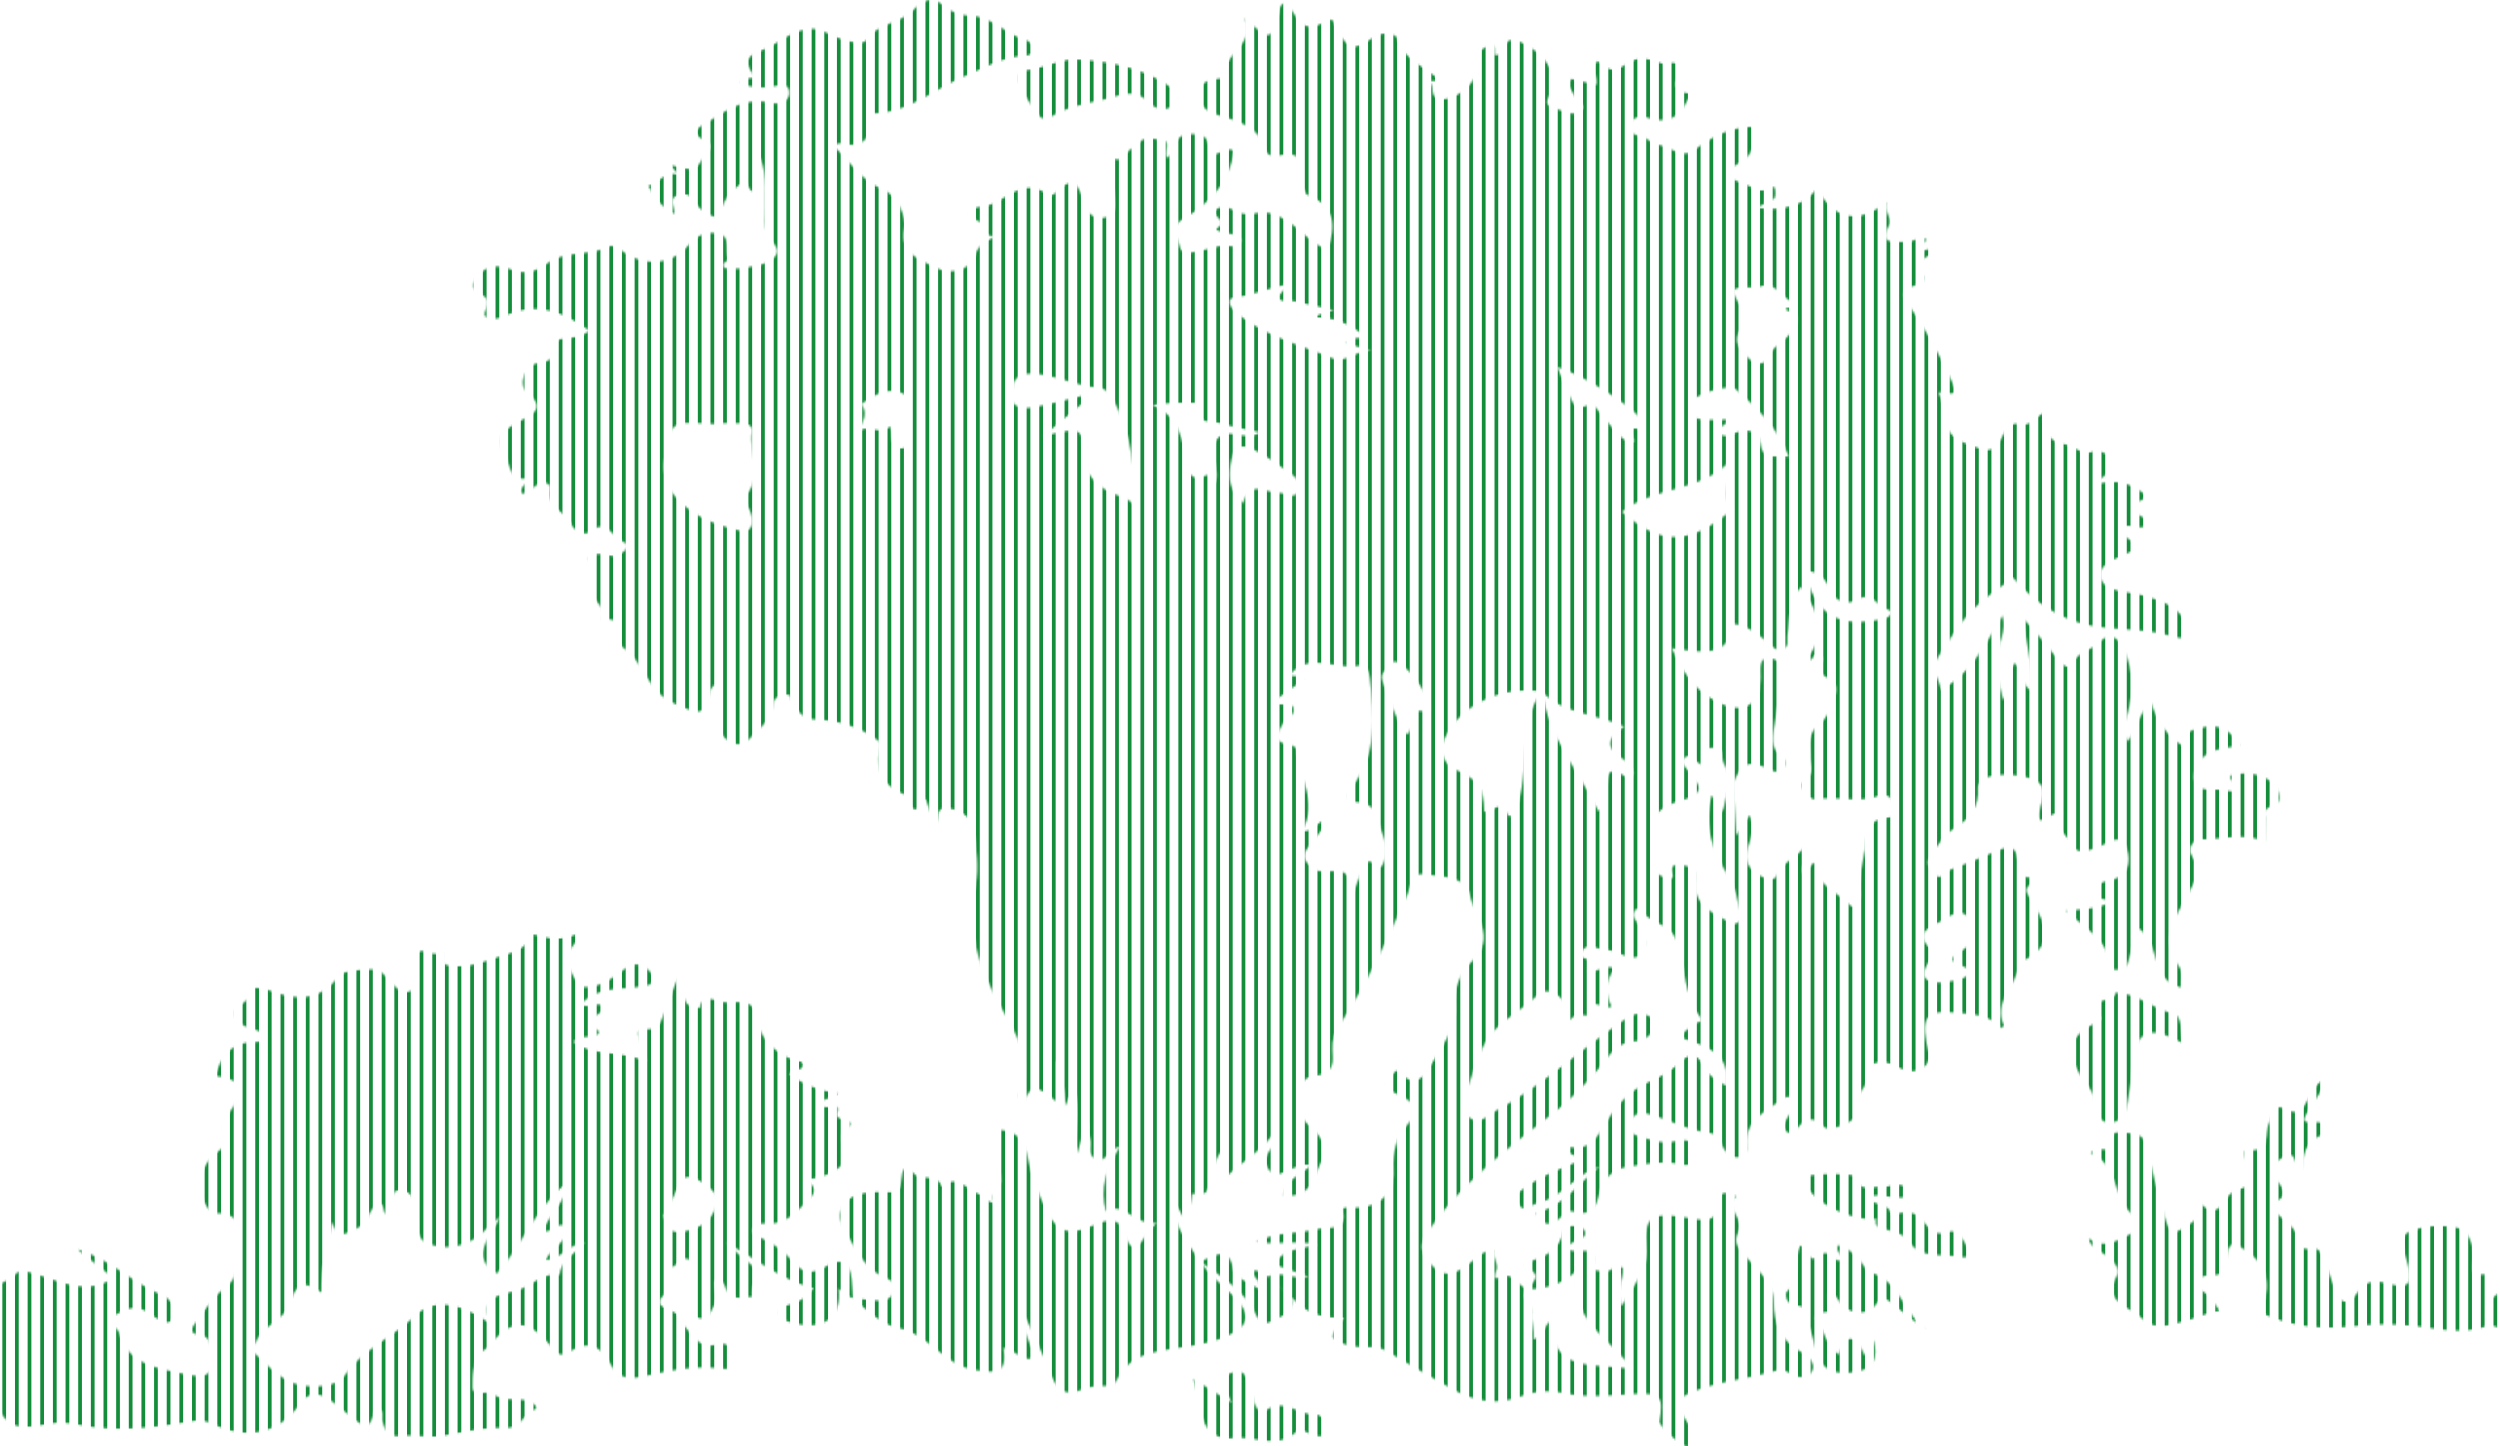 <svg width="1260" height="729" viewBox="0 0 1260 729" fill="none" xmlns="http://www.w3.org/2000/svg">
<mask id="mask0_53_100084" style="mask-type:luminance" maskUnits="userSpaceOnUse" x="-35" y="0" width="1295" height="729">
<path d="M1141.81 411.982C1140.15 410.071 1140.62 407.725 1147.57 404.806C1150.07 403.759 1148.98 396.025 1142.72 392.647C1137.82 390.01 1133.27 389.49 1128.18 389.979C1126.26 390.163 1122.17 390.377 1124.99 393.533C1131.17 400.434 1124.25 398.921 1121.15 398.294C1115.58 397.171 1106.32 400.281 1105.77 392.226C1105.27 384.653 1111.03 378.997 1119.91 377.278C1122.94 376.689 1126.02 376.307 1128.92 375.856C1124.76 368.489 1118.14 364.194 1109.86 366.678C1106.74 367.61 1098.86 368.244 1100.67 376.292C1091.76 370.835 1087.45 363.483 1084.1 354.328C1077.63 359.914 1077.09 367.129 1072.5 373.586C1068.76 368.466 1070.91 364.117 1072.13 360.006C1075.44 348.917 1075.36 337.942 1070.39 327.35C1067.79 321.809 1063.9 317.652 1057.35 324.255C1053.77 327.87 1047.7 328.282 1045.08 333.754C1042.77 338.615 1039.12 334.709 1037.18 332.348C1031.61 325.6 1026.4 318.599 1019.86 311.966C1020.79 323.895 1025.03 335.413 1023.56 347.954C1017.99 344.69 1020.13 337.873 1015.17 334.182C1011.52 339.746 1015.35 346.632 1009.65 352.746C1007.86 344.904 1004.83 338.286 1005.99 331.003C1007.07 324.201 1011.6 317.873 1009.23 310.223C1000.93 324.056 994.233 338.745 978.237 347.801C977.44 341.672 972.337 337.835 977.666 329.757C988.954 312.646 991.522 307.357 1011.61 293.41C1012.85 292.554 1013.89 291.469 1014.45 290.98C1025.59 303.926 1039.7 313.517 1057.45 315.909C1069.78 317.575 1082.49 317.071 1094.63 320.64C1097.08 321.358 1100.32 322.527 1102.24 319.952C1103.95 317.644 1102.35 314.977 1101.16 312.844C1096.82 305.103 1088.5 302.535 1080.17 300.135C1072.16 297.827 1059.54 298.714 1058.61 290.223C1057.82 283.001 1070.15 280.7 1077.05 276.321C1076.22 271.789 1069.25 271.568 1068.76 266.7C1072.49 262.359 1077.85 268.006 1082 264.797C1083.24 260.058 1076.58 260.547 1075.51 257.238C1073.78 251.889 1081.12 253.15 1082.02 249.764C1072.03 242.695 1068.16 241.793 1055.86 243.994C1059 240.043 1065.07 238.981 1063.64 232.156C1062.64 227.356 1058.38 228.686 1056.93 226.149C1050.62 231.69 1045.84 224.406 1040.28 223.841C1033.53 223.153 1028.47 216.955 1030.2 207.991C1025.63 210.237 1023.52 215.518 1017.22 213.692C1013.95 212.744 1011.03 216.298 1009.5 219.37C1007.28 223.826 1004.82 228.51 998.329 226.225C991.128 223.688 981.921 221.411 981.09 213.378C980.528 207.998 979.177 203.046 977.079 197.872C980.285 196.81 987.972 201.678 984.17 193.256C978.212 180.05 971.363 167.256 962.971 155.189C959.756 150.565 956.643 146.446 965.363 143.794C968.459 142.854 971.498 141.631 968.208 137C963.936 130.978 972.085 129.862 975.182 126.667C972.429 123.825 969.19 127.783 966.579 125.903C965.379 122.502 970.835 123.251 970.767 120.416C966.982 119.293 963.911 122.059 960.545 121.914C955.207 121.692 946.605 123.695 951.918 113.836C954.267 109.472 948.426 106.048 951.078 101.684C936.635 113.446 924.021 110.878 915.771 94.715C910.299 103.083 898.843 106.835 885.121 104.68C888.218 103.167 891.491 102.028 894.042 100.095C895.074 99.315 894.865 96.74 894.562 95.081C894.319 93.744 892.884 94.05 891.843 94.753C886.682 98.222 883.006 93.882 878.851 92.567C870.618 89.976 867.781 86.881 877.349 81.661C884.105 77.978 884.147 70.702 886.061 63.961C873.086 63.396 863.291 68.44 853.699 75.799C847.815 80.309 841.311 73.629 834.908 72.781C832.465 72.452 830.493 69.808 828 69.013C824.618 67.936 820.615 67.851 821.538 63.136C822.419 58.65 827.371 58.291 829.897 59.17C842.503 63.564 847.866 57.19 852.012 47.248C847.127 46.69 842.755 45.666 845.398 39.124C846.447 36.533 848.118 29.601 839.381 32.245C839.037 32.352 838.575 32.276 838.214 32.161C828.034 28.699 825.466 28.218 817.787 33.468C811.475 37.786 808.832 32.796 804.887 30.679C801.908 34.752 805.265 38.604 804.501 42.738C800.162 41.73 795.857 40.736 791.618 39.75C789.453 43.495 792.349 45.589 793.465 48.103C794.665 50.809 800.28 53.3 796.419 56.105C792.525 58.94 787.481 55.677 783.1 54.386C777.779 52.811 780.112 50.106 781.447 46.881C785.735 36.502 777.72 26.399 766.734 21.386C756.554 16.739 759.743 26.46 754.187 27.897C751.728 28.745 755.841 19.192 748.984 23.671C745.728 25.795 743.042 26.2 744.511 31.137C746.886 39.139 735.497 50.251 726.735 50.014C719.408 49.815 723.965 42.807 719.92 40.897C721.733 40.82 723.537 40.751 725.845 40.66C718.368 33.59 707.398 30.411 704.385 19.643C703.588 16.792 696.715 15.669 692.275 18.772C682.338 25.703 680.055 25.237 673.878 15.516C672.569 13.46 672.863 7.881 668.415 10.602C655.138 18.726 653.828 7.385 648.289 1.469C644.521 1.745 644.966 5.283 644.194 7.79C640.165 20.744 640.224 20.759 627.316 9.173C633.812 23.663 613.703 27.163 618.672 39.468C606.519 39.46 602.902 42.731 605.227 51.351C606.435 55.853 612.713 57.649 614.593 58.214C625.142 61.378 634.668 64.13 637.807 75.54C638.805 79.177 642.977 79.009 646.829 77.97C652.746 76.38 656.422 80.255 655.339 85.658C654.432 90.16 657.865 97.764 658.713 98.1C673.358 103.817 673.131 113.851 669.204 125.834C660.962 123.121 656.178 116.129 649.305 111.765C644.21 108.532 639.519 106.064 633.048 107.462C630.472 108.02 627.308 108.188 624.958 107.317C620.661 105.712 616.506 102.067 612.192 106.186C609.725 108.547 620.056 111.169 612.914 115.38C611.899 115.976 617.589 117.497 620.476 117.94C622.876 118.307 625.637 118.849 625.268 121.601C624.899 124.413 621.886 124.39 619.628 124.016C614.66 123.183 610.438 125.376 605.873 126.201C601.937 126.912 595.592 129.09 594.635 124.39C593.779 120.202 589.146 114.424 596.473 110.221C610.187 102.365 619.477 91.413 622.029 76.052C618.042 73.484 614.752 78.428 609.834 77.985C608.047 74.462 611.437 68.241 601.693 67.592C590.036 66.804 593.385 76.228 588.374 79.552C586.108 76.747 590.884 71.054 585.504 70.564C581.534 70.205 574.703 67.569 572.932 74.707C567.376 73.362 567.376 82.808 560.972 79.82C560.527 81.065 559.613 82.341 559.722 83.541C560.192 88.883 560.947 94.203 561.618 99.529C562.181 104.046 562.164 108.975 556.155 109.778C550.985 110.466 547.343 106.981 546.151 102.342C543.986 93.882 541.476 87.126 531.716 97.458C531.061 98.154 529.013 98.803 528.577 98.459C514.897 87.722 506.361 103.083 494.964 104.122C489.794 104.596 483.592 107.485 493.982 111.91C496.886 113.14 494.738 121.73 504.095 118.108C498.145 120.943 493.487 122.533 491.339 128.677C488.41 137.054 478.246 138.437 471.683 134.929C464.314 131.001 453.119 128.402 455.888 114.936C456.979 109.617 452.162 98.436 445.036 95.479C433.304 90.603 428.276 81.096 419.968 73.423C421.537 72.888 422.762 72.016 423.644 72.246C434.764 75.096 438.541 69.472 439.816 60.843C440.001 59.567 438.541 57.213 440.446 57.16C458.473 56.587 470.903 44.771 486.034 38.466C495.317 34.599 503.894 29.38 514.36 28.248C516.634 28.004 519.748 28.256 520.545 25.94C521.502 23.159 518.925 20.652 516.6 20.025C506.504 17.282 500.017 8.027 488.191 7.866C484.692 7.82 478.338 5.543 476.542 3.777C469.291 -3.33 464.407 0.98 459.975 5.398C453.387 11.97 442.024 11.71 436.459 20.43C434.923 22.838 425.817 20.736 420.597 18.42C416.728 16.701 413.119 14.278 408.52 14.546C399.355 15.088 393.153 21.355 385.449 24.71C379.952 27.102 373.003 28.783 379.473 37.243C382.696 41.455 373.296 37.221 373.33 42.066C378.206 43.999 383.409 44.657 388.923 43.686C392.314 43.09 397.131 41.592 397.786 45.826C398.567 50.847 393.12 52.964 388.965 51.932C376.183 48.753 367.17 54.89 357.804 60.828C352.885 63.946 345.861 66.369 356.335 71.482C359.541 73.048 357.485 76.021 355.622 77.916C352.76 80.836 352.222 86.659 345.45 84.932C343.251 84.367 341.018 83.923 337.46 83.121C339.86 85.635 341.295 87.126 342.722 88.624C335.202 84.879 332.29 92.796 326.776 93.599C329.68 98.956 332.869 104.107 339.894 107.837C339.994 103.794 335.958 98.704 343.637 98.138C346.457 97.932 346.591 97.107 350.787 102.716C353.624 106.514 357.342 108.746 363.108 110.145C362.873 101.96 368.345 96.258 374.513 91.696C376.939 89.9 376.242 96.847 380.934 96.931C383.93 90.557 381.253 83.954 380.824 74.959C387.43 85.956 385.415 95.639 385.759 104.932C385.919 109.197 385.054 113.408 386.422 117.711C387.681 121.669 394.219 124.688 390.795 129.067C387.278 133.569 380.506 133.913 374.824 135.097C371.853 135.716 368.605 135.204 365.407 135.204C362.302 132.323 367.824 131.849 367.22 130.374C365.508 126.217 368.471 119.85 362.789 118.001C357.099 116.152 351.333 118.307 347.372 123.167C338.903 133.569 325.081 134.837 313.6 126.53C311.829 125.254 308.589 123.389 307.473 123.993C297.679 129.304 285.081 125.88 275.841 132.774C270.428 136.809 264.553 138.75 257.302 135.739C250.915 133.087 244.545 133.859 240.265 139.652C238.46 142.09 237.638 145.728 240.718 147.356C245.393 149.832 247.138 150.94 244.604 156.847C242.757 161.158 249.404 161.601 253.701 159.53C270.109 151.651 283.739 156.893 297.066 166.637C293.432 169.603 289.471 170.015 285.719 170.573C282.606 171.032 280.088 170.229 280.323 175.113C280.507 178.842 277.671 182.511 271.376 183.015C264.897 183.527 260.827 193.798 265.753 197.826C276.647 206.729 266.24 209.695 260.953 212.767C250.949 218.583 249.807 221.655 255.069 231.193C257.646 235.855 257.134 242.397 265.837 241.113C266.542 244.223 261.053 245.278 263.042 248.77C266.735 248.87 268.137 245.736 270.738 244.361C274.322 242.473 277.889 243.207 277.176 247.089C275.547 255.931 285.686 258.094 288.136 264.628C289.093 267.189 294.792 270.192 297.024 268.259C305.702 260.746 308.749 270.857 313.541 272.775C319.063 274.984 314.187 278.905 310.536 280.074C308.304 280.792 305.299 279.203 302.639 279.21C298.174 279.225 294.8 279.111 298.04 285.401C299.198 287.647 301.716 292.791 298.283 297.888C296.176 301.022 307.037 305.745 303.025 312.462C317.099 309.917 308.337 322.497 314.103 326.402C324.837 333.67 325.912 348.305 339.634 354.457C353.624 360.732 354.749 361.076 358.106 347.717C358.332 346.807 359.348 346.066 360.153 345.042C364.82 349.887 363.93 355.099 362.831 360.449C361.647 366.166 362.738 371.561 368.907 374.32C375.159 377.117 378.055 371.638 381.446 368.588C385.625 364.828 389.15 360.495 389.737 354.771C390.04 351.836 392.423 350.522 395.369 350.094C399.96 349.436 398.13 353.372 399.481 354.733C402.822 358.088 403.476 362.627 412.347 362.757C421.923 362.902 433.958 366.471 442.661 373.319C444.382 374.672 443.652 376.559 443.308 378.34C441.352 388.657 445.347 396.338 456.031 400.511C459.228 401.756 458.691 415.291 466.538 402.498C468.125 407.098 469.484 411.057 471.23 416.132C473.874 412.96 470.768 406.242 478.145 407.381C485.271 408.482 489.904 412.509 490.709 418.44C491.951 427.641 493.571 437.362 491.599 446.243C486.731 468.207 493.412 487.581 503.97 506.603C511.708 520.535 521.09 534.154 513.881 550.929C513.26 552.381 513.831 554.498 515.828 555.583C519.513 546.649 522.71 546.473 532.53 555.369V534.268C535.794 542.064 536.348 548.56 536.936 557.402C538.606 553.382 539.428 551.403 540.947 547.742C545.37 559.924 540.998 570.723 542.97 581.453C544.355 576.409 545.748 571.365 547.133 566.321C547.611 566.321 548.09 566.321 548.568 566.321C548.82 568.904 548.694 571.579 549.416 574.039C550.398 577.387 547.955 582.01 552.009 583.982C557.464 586.634 557.984 579.488 564.539 577.738C557.632 588.858 554.149 599.137 557.431 610.448C566.755 605.159 571.681 617.831 582.843 616.279C580.141 619.481 578.479 621.002 577.388 622.821C573.251 629.699 569.65 631.197 566.931 622.133C564.346 613.528 558.757 614.239 551.573 617.387C538.346 623.18 532.697 621.224 526.781 608.835C523.969 602.943 521.644 596.806 519.722 590.616C516.945 581.636 518.027 570.554 503.432 569.416C500.377 577.433 504.314 586.474 504.272 595.461C504.255 599.733 497.566 602.049 501.745 606.298C497.667 606.489 496.08 602.79 492.908 601.613C487.058 599.443 482.526 591.411 474.621 598.105C472.548 591.258 464.138 595.171 460.966 591.793C455.385 585.847 454.906 590.05 454.361 593.917C453.245 601.896 452.758 600.971 442.645 600.788C437.584 600.696 429.703 601.567 426.061 606.145C423.014 609.974 422.259 614.262 425.927 620.284C431.625 629.646 435.251 639.573 447.034 644.373C449.929 645.55 451.96 648.11 450.332 651.511C448.88 654.537 446.111 655.722 442.703 655.515C438.406 655.248 434.134 654.713 429.846 654.292L430.031 654.132C436.535 660.406 445.112 667.751 452.263 669.165C468.544 672.39 475.107 687.613 490.953 690.418C503.886 692.703 507.427 691.007 505.766 679.222C510.935 679.918 513.823 685.038 519.462 684.969C521.871 681.286 519.093 678.167 518.094 674.912C517.07 671.557 514.444 668.538 516.198 662.317C521.451 674.018 526.294 683.762 530.196 693.811C533.042 701.133 537.423 703.724 545.32 700.353C548.618 698.947 552.026 698.596 555.635 698.557C562.416 698.489 561.266 697.755 564.808 692.199C567.72 687.621 572.755 683.96 579.386 682.134C592.487 678.519 606.628 679 619.116 673.009C628.86 668.339 630.623 663.311 623.59 655.347C617.698 648.668 609.935 643.44 605.05 635.951C605.059 635.951 604.782 635.912 604.782 635.912C599.352 627.001 591.731 618.862 591.236 606.657C595.785 609.072 594.476 613.734 599.008 614.919C599.662 609.997 600.225 605.794 600.787 601.59C613.283 604.005 607.09 593.635 610.329 589.714C612.906 586.596 613.015 581.904 617.102 578.862C619.57 584.372 614.299 589.103 617.22 594.024C624.572 586.145 634.5 581.346 641.34 571.999C642.909 576.485 641.13 578.266 639.888 579.909C636.976 583.753 637.219 587.467 640.492 590.601C643.816 593.78 646.938 590.272 650.085 589.439C653.098 588.644 655.683 585.977 660.886 587.375C654.97 592.442 647.433 594.873 646.804 602.523C661.432 604.112 662.187 592.473 665.998 585.297C669.346 578.976 666.123 572.305 659.779 567.23C651.453 560.573 652.771 543.141 661.86 542.308C673.089 541.284 671.83 534.956 671.537 528.926C671.318 524.326 672.46 520.558 674.969 516.782C688.842 495.888 699.182 473.48 709.262 450.928C710.999 447.045 711.175 439.854 717.386 440.626C726.139 441.711 738.896 441.512 740.776 450.928C742.891 461.49 754.64 472.082 742.035 484.348C736.42 489.805 732.484 497.592 733.231 507.268C734.104 518.678 725.736 528.758 719.945 538.785C717.26 543.439 712.073 548.086 706.391 540.948C704.327 538.357 703.739 539.679 702.279 540.971C697.361 545.296 697.436 548.529 704.125 551.395C711.032 554.353 716.555 558.479 710.025 565.977C703.865 573.038 701.649 580.49 702.17 589.76C702.883 602.309 694.474 608.973 681.348 608.713C679.443 608.675 676.371 607.926 676.841 610.341C678.956 621.193 669.632 618.014 664.034 619.428C653.921 621.98 642.775 620.719 633.241 625.916C642.733 627.743 652.25 624.869 664.067 627.322C654.584 629.615 646.493 629.47 642.347 637.296C647.71 639.206 653.031 641.109 659.552 643.44C651.747 645.259 645.41 640.093 639.04 643.433C642.968 646.895 646.896 650.357 650.824 653.819C651.126 654.048 651.47 654.247 651.713 654.522C657.868 661.553 666.386 664.714 677.269 664.006C675.246 667.881 669.573 672.78 672.636 675.019C676.9 678.129 684.033 679.214 689.816 678.947C693.786 678.764 696.345 679.405 699.35 681.186C710.302 687.667 721.263 694.148 732.417 700.338C742.924 706.162 754.212 708.431 766.029 703.953C773.197 701.24 780.221 700.415 787.833 702.081C799.684 704.671 811.584 703.28 823.611 702.562C837.123 701.752 838.5 704.113 836.334 716.265C835.915 718.611 848.118 729.685 850.551 728.967C853.732 728.027 854.681 725.421 853.715 722.906C852.566 719.918 850.593 717.182 848.848 714.4C845.012 708.286 843.946 704.992 853.707 701.194C866.598 696.181 880.177 695.072 893.152 691.312C896.191 690.433 899.002 690.082 902.057 692.077C905.834 694.537 910.886 695.355 913.261 691.091C915.116 687.766 911.876 683.517 908.821 681.958C897.567 676.203 894 667.132 893.958 656.341C893.916 646.749 886.338 640.827 880.74 634.3C876.862 629.783 872.817 626.673 876.384 620.505C879.85 614.521 868.663 609.286 874.932 602.928C873.581 602.347 872.28 601.422 870.878 601.269C868.176 600.979 865.851 602.385 865.91 604.777C866.246 618.228 857.307 614.735 848.512 613.429C831.97 610.968 828.588 613.612 829.822 628.752C830.753 640.208 823.099 647.796 817.476 658.129C813.481 650.571 818.559 644.953 817.871 639.038C814.413 636.684 812.457 640.804 809.52 640.742C806.75 640.689 802.05 640.681 802.764 638.259C806.314 626.207 795.093 632.313 791.006 629.921C789.89 626.81 792.726 626.306 794.556 625.205C796.394 624.097 799.457 623.868 798.802 620.933C798.358 618.962 796.436 618.159 794.363 617.983C791.501 617.731 788.295 617.884 787.699 620.964C786.113 629.18 780.02 632.932 772.106 635.385C770.251 635.958 766.566 637.449 770.477 639.52C778.064 643.532 771.258 646.528 770.116 649.936C778.635 649.317 786.927 648.102 795.328 639.688C789.571 664.694 811.349 674.048 822.73 690.051C804.023 686.796 780.935 692.612 782.437 665.03C777.821 667.743 778.559 672.993 772.878 675.088C773.667 670.204 771.325 665.389 772.03 661.813C772.945 657.151 764.762 654.178 770.36 649.73C764.72 649.08 763.033 639.604 754.741 644.151C753.012 645.099 753.247 642.233 753.826 641.163C756.05 636.99 751.686 633.903 753.063 629.821C746.214 630.593 743.394 634.957 739.458 637.701C734.045 641.469 728.531 644.441 722.849 638.878C717.755 633.895 713.903 629.302 719.408 621.147C735.614 597.15 758.703 579.496 781.841 561.781C791.09 554.696 798.886 546.603 806.264 537.937C810.963 532.419 814.312 525.113 824.576 524.784C828.311 524.669 833.397 521.284 834.471 516.553C835.017 514.153 832.432 512.778 830.384 511.8C825.222 509.323 821.102 512.312 817.476 514.78C796.075 529.308 777.46 547.1 754.33 559.595C750.218 561.819 746.088 567.115 740.843 563.462C735.816 559.97 737.494 554.223 739.265 549.439C742.656 540.291 744.855 530.302 750.536 522.453C756.638 514.023 767.431 509.01 775.194 501.245C778.987 497.455 788.127 500.542 789.344 508.934C789.621 510.821 791.232 514.635 791.669 513.909C794.413 509.293 801.539 513.099 801.463 511.54C800.917 500.504 808.848 510.011 812.13 507.237C809.083 500.917 808.546 494.237 814.085 488.085C808.639 485.854 805.265 490.233 800.28 489.797C801.068 487.848 802.562 486.052 802.126 484.822C801.337 482.567 794.145 483.828 797.56 478.991C800.515 474.803 804.686 478.326 808.311 478.563C809.872 478.67 811.467 478.876 812.952 479.304C817.938 480.748 823.812 485.594 827.749 479.999C830.837 475.605 828.345 469.659 825.164 464.967C823.703 462.819 821.639 460.893 825.214 457.63C828.714 461.94 833.9 464.187 838.777 466.9C842.461 468.949 844.551 471.96 845.768 476.239C849.234 488.383 848.814 501.551 856.838 512.533C858.952 515.422 855.57 514.902 854.345 515.82C851.71 517.776 849.209 519.885 845.776 522.637C858.994 526.825 872.439 530.294 870.182 547.299C864.475 544.54 860.396 541.307 858.155 536.653C855.344 530.814 851.307 530.951 847.345 534.88C842.713 539.473 837.216 542.69 831.198 545.25C819.876 550.065 813.246 559.236 807.833 568.422C803.637 575.537 799.549 579.764 790.729 578.098C789.193 583.348 795.899 581.086 796.033 585.09C786.935 588.835 777.326 592.419 769.009 598.304C765.517 600.773 762.613 602.385 765.215 606.734C768.237 611.785 771.375 607.284 774.153 606.65C782.454 604.747 788.379 599.305 794.623 594.368C797.997 591.701 801.715 589.385 806.129 587.979C795.714 596.088 788.454 607.681 774.145 611.319C777.057 616.875 780.624 619.099 786.306 613.803C787.917 612.305 790.662 610.02 792.08 610.425C805.139 614.193 804.375 605.534 807.094 598.342C808.823 593.78 813.347 589.179 819.893 588.186C827.631 587.009 835.26 585.312 843.292 586.16C847.538 586.611 853.959 590.004 853.984 581.307C854.009 572.633 847.455 574.689 842.595 575.476C836.687 576.432 831.886 574.345 826.649 572.916C822.57 571.8 820.413 570.218 821.555 566.107C822.772 561.743 825.902 560.161 830.401 561.33C841.127 564.127 850.728 569.813 862.142 571.097C866.22 571.556 867.001 576.378 869.066 579.351C870.887 581.98 873.379 583.753 876.846 583.195C880.48 582.607 880.463 579.481 880.278 577.135C879.263 564.586 890.148 559.954 898.658 553.718C899.984 552.748 901.553 552.343 902.997 553.306C904.835 554.536 905.003 556.431 904.105 558.12C902.737 560.681 900.848 563.004 899.489 565.572C898.591 567.268 898.792 569.232 900.588 570.455C902.712 571.9 904.373 570.562 905.523 569.064C909.736 563.554 913.681 562.11 919.396 568.033C922.292 571.036 937.541 564.104 936.056 560.673C932.279 551.968 943.231 547.658 942.157 539.335C941.62 535.193 949.358 534.1 954.737 536.897C959.236 539.244 964.213 541.544 969.072 538.212C974.158 534.719 971.724 529.713 970.902 525.235C968.485 512.143 971.556 508.888 986.252 510.432C994.233 511.272 1002.91 511.265 1008.5 518.219C1009.04 517.761 1010.13 517.073 1010.03 516.874C1004.22 505.028 1016.19 496.889 1017.61 486.572C1017.7 485.907 1018.11 484.99 1018.68 484.723C1039.46 474.894 1028.42 462.506 1021.91 450.607C1020.42 447.878 1022.02 446.724 1023.86 445.288C1025.13 444.302 1025.67 441.711 1024.42 442.001C1011.55 444.982 1023.41 421.329 1006.83 428.665C998.698 432.265 990.381 435.528 982.039 438.7C979.748 439.571 978.287 444.523 974.645 440.328C972.37 437.706 970.365 434.856 972.824 431.577C976.357 426.877 979.227 421.053 984.12 418.081C992.89 412.746 997.683 406.533 996.91 396.85C996.818 395.673 998.001 394.152 999.051 393.212C1004.25 388.558 1025.48 390.125 1028.83 395.895C1032.04 401.443 1026.28 407.305 1028.26 413.419C1032.08 413.648 1033.88 408.688 1039.29 409.804C1034.19 417.385 1042.71 421.367 1045.36 426.953C1047.12 430.675 1053.18 428.558 1057.45 426.953C1062.36 425.112 1068.89 419.066 1071.84 427.603C1074.24 434.512 1072.65 442.208 1062.23 443.988C1058.52 444.623 1057.23 445.922 1056.72 449.437C1055.99 454.596 1061.43 451.891 1063.58 454.802C1056.52 458.28 1049.14 458.341 1041.22 458.899C1050.24 467.688 1063.11 473.458 1063.3 487.306C1063.32 489.079 1065.69 488.674 1067.16 488.735C1070.48 488.872 1071.93 487.29 1072.68 484.379C1074 479.281 1075.79 474.283 1077.87 467.749C1089.62 476.729 1083.38 493.733 1099.36 497.73C1099.15 495.055 1100.37 490.087 1098.23 487.13C1088.38 473.48 1096.32 462.17 1102.8 450.576C1106.28 444.355 1109.31 438.371 1104.75 431.417C1101.94 427.145 1106.06 422.956 1108.89 423.033C1119.67 423.316 1130.72 419.334 1141.27 424.195L1141.73 411.982H1141.81ZM777.376 348.336C772.315 354.534 770.419 361.511 769.495 369.192C768.002 381.565 768.723 394.206 764.644 406.265C763.923 408.39 761.615 414.03 759.567 409.972C755.572 402.047 751.401 410.721 748.103 409.017C747.515 395.658 744.67 392.899 731.922 387.091C728.749 385.646 725.652 378.928 726.693 375.78C732.971 356.758 754.926 345.363 777.2 348.504C787.481 359.952 804.333 359.57 818.559 366.211C809.461 372.127 809.612 377.155 817.426 382.161C819.306 383.361 820.909 385.081 822.193 386.831C822.948 387.863 823.41 389.643 822.94 390.698C822.251 392.242 820.271 392.058 818.92 391.202C808.362 384.561 810.695 393.205 809.797 397.66C809.125 400.992 810.359 404.737 805.684 408.91C795.546 388.397 779.978 371.057 777.393 348.328L777.376 348.336ZM873.27 395.283C877.836 384.057 881.881 382.513 892.431 388.153C894.428 389.215 896.216 389.238 897.844 388.008C900.555 385.952 900.227 383.048 898.012 381.405C891.491 376.536 893.564 370.476 894.495 364.561C895.611 357.476 896.744 350.392 898.28 343.376C899.548 337.575 897.794 332.012 891.6 331.759C886.145 331.538 887.361 337.285 887.269 341.511C886.925 356.605 877.786 360.732 863.703 352.814C852.91 346.746 847.564 337.407 842.57 326.708C861.193 329.604 871.718 330.246 872.977 314.388C880.53 315.091 885.717 319.394 890.954 323.735C893.136 325.546 895.091 328.718 898.843 326.983C901.906 325.569 900.513 322.589 900.882 320.212C902.133 312.164 900.773 303.429 907.814 295.733C916.459 308.435 921.318 320.265 909.795 332.768C914.688 334.404 913.471 327.419 917.382 330.063C921.049 333.135 912.506 338.24 922.577 342.329C929.534 345.149 921.713 361.213 917.751 364.27C910.265 370.04 912.523 375 912.279 381C912.103 385.402 915.233 389.972 908.863 394.229C905.708 396.338 912.791 403.407 914.873 402.972C925.447 400.778 936.316 405.18 946.664 401.13C949.736 399.93 953 400.9 953.974 404.553C954.729 407.389 955.426 411.776 952.035 412.02C939.757 412.907 941.393 420.755 939.992 428.237C938.607 435.612 936.458 442.727 937.298 450.37C937.608 453.159 935.082 459.113 932.354 456.193C926.06 449.453 914.47 445.968 915.057 434.818C911.104 435.223 912.716 440.282 908.763 440.282C907.37 435.834 912.036 431.913 909.107 427.251C905.104 432.655 897.852 434.733 895.46 441.382C894.554 443.889 890.786 443.255 888.134 441.933C881.394 438.578 878.516 433.793 880.983 426.778C882.67 421.978 884.651 417.102 881.864 410.744C879.237 414.771 877.483 417.462 875.117 421.076C874.496 411.332 873.975 403.124 873.455 394.916C869.301 398.929 870.148 404.836 867.723 409.536C863.04 407.572 865.927 402.521 862.67 400.908C858.315 416.162 863.308 429.506 871.718 442.521C874.798 447.282 875.469 453.366 877.013 458.891C877.584 460.924 878.079 463.377 875.998 464.936C873.631 466.702 871.676 464.715 869.695 463.721C860.748 459.212 852.742 454.168 854.874 443.041C855.654 438.975 852.943 437.08 849.133 436.262C846.901 435.78 843.896 435.062 842.746 437.263C841.689 439.281 846.212 444.745 838.55 442.04C833.691 440.32 832.214 437.332 833.472 432.685C834.211 429.98 834.991 426.61 833.884 424.271C828.026 411.799 838.785 405.776 847.043 403.537C861.403 399.647 855.562 394.695 850.862 388.451C849.376 386.479 846.414 384.179 848.948 381.94C851.785 379.433 853.581 382.742 855.587 384.217C856.712 385.042 858.071 385.593 859.364 386.296C862.318 383.262 854.647 377.713 862.788 376.85C869.519 376.131 867.135 381.611 868.604 384.316C870.509 387.817 871.726 391.63 873.245 395.306L873.27 395.283ZM670.102 412.57C663.295 413.518 662.691 419.464 655.994 418.952C665.167 404.447 654.114 391.546 653.66 377.851C653.635 376.987 651.537 375.627 650.236 375.436C640.685 374.053 643.833 369.375 646.636 364.652C648.264 361.924 653.065 360.533 651.898 356.834C650.647 352.876 644.747 357.079 641.894 353.464C647.475 349.459 652.527 345.837 657.185 342.497C655.372 338.867 651.411 342.245 650.329 339.769C660.66 328.168 674.046 338.355 685.754 335.29C688.632 334.534 690.076 338.92 690.42 341.832C692.653 360.785 694.398 379.662 681.457 396.582C679.333 399.357 677.638 403.988 682.514 404.171C690.58 404.462 693.089 407.549 694.717 414.122C696.169 419.968 699.904 425.402 698.359 431.715C697.764 434.16 696.043 439.349 693.542 436.491C688.691 430.935 687.944 436.759 687.281 437.882C685.066 441.627 683.723 445.807 681.339 451.486C679.485 438.96 679.468 438.7 667.626 439.22C663.304 439.411 660.853 437.615 658.847 434.97C656.573 431.982 657.37 429.154 659.938 426.227C663.32 422.383 666.065 418.065 670.102 412.563V412.57ZM363.041 213.936C363.041 213.73 363.041 213.524 363.049 213.317C366.574 213.317 370.107 213.21 373.624 213.348C376.553 213.47 379.616 214.38 379.079 217.605C377.333 228.144 384.937 239.34 376.058 249.474C374.136 251.667 376.427 254.441 377.828 257.154C380.153 261.656 380.195 269.176 372.524 267.372C364.409 265.469 355.21 262.42 348.807 257.857C339.625 251.315 332.55 243.153 335.253 229.32C338.282 213.845 337.644 212.072 355.999 213.516C358.341 213.699 360.682 213.791 363.032 213.929L363.041 213.936ZM548.224 201.051C547.88 200.386 547.527 199.729 547.183 199.064C538.195 201.227 529.298 203.825 520.184 205.369C515.3 206.195 509.207 205.392 509.802 198.881C510.289 193.607 510.902 187.952 520.226 188.319C532.034 188.785 542.206 194.632 553.839 195.411C557.405 195.648 559.571 198.911 561.224 201.861C570.683 218.759 571.715 237.047 572.437 255.549C569.105 250.643 563.238 250.123 558.723 247.716C551.774 244.017 547.049 238.369 546.537 231.33C545.345 215.044 545.79 215.022 525.757 219.79C534.636 212.385 541.434 206.714 548.224 201.051ZM660.996 159.889C672.015 159.606 680.475 163.068 687.76 169.45C685.233 171.513 680.626 168.854 678.536 172.973C682.875 174.303 687.004 175.564 691.133 176.825C683.857 176.045 678.352 183.374 671.637 180.592C655.213 173.783 637.412 169.389 623.539 157.971C619.578 154.715 617.329 150.16 623.506 149.61C632.444 148.815 640.182 144.589 649.699 143.313C647.433 146.11 644.336 148.311 644.68 149.862C645.368 152.935 649.237 151.238 651.747 151.742C657.68 152.942 663.572 154.341 672.057 156.228C666.602 158.032 663.799 158.964 660.987 159.889H660.996ZM817.543 258.003C833.397 244.919 858.029 248.243 872.49 231.644C874.63 240.723 864.97 248.717 873.631 256.314C851.877 274.846 837.451 275.481 817.535 258.003H817.543ZM885.935 144.933C894.118 140.867 897.433 149.236 903.307 152.361C909.753 155.793 894.655 154.272 901.889 156.962C909.073 159.637 904.608 163.359 903.417 166.079C900.823 171.995 892.976 174.257 890.542 180.822C889.468 183.718 885.297 183.993 882.511 181.617C877.483 177.321 872.851 172.583 877.307 165.797C879.749 162.075 880.177 159.125 877.651 154.998C871.407 144.818 871.743 144.65 885.926 144.925L885.935 144.933ZM871.071 211.445C865.826 211.445 861.504 211.865 857.324 211.33C852.927 210.765 850.191 208.013 851.265 203.726C852.373 199.278 871.399 193.065 874.915 196.191C885.675 205.728 896.081 215.618 901.604 230.222C895.276 229.099 888.511 233.012 887.202 223.321C886.463 217.826 881.277 215.388 874.596 218.147C872.07 219.187 868.193 221.273 866.43 217.704C865.096 215.006 870.35 214.777 871.063 211.452L871.071 211.445ZM635.146 217.872C627.173 223.451 617.874 213.531 612.478 222.618C608.55 229.229 615.398 236.191 612.352 243.574C610.715 241.717 608.701 239.141 608.491 239.256C600.082 243.933 598.538 236.993 597.824 232.981C595.827 221.716 594.895 210.36 580.863 204.131C588.433 202.954 594.618 202.916 600.804 202.977C602.633 202.992 606.15 202.946 605.47 204.72C601.777 214.395 610.959 211.926 615.231 213.31C621.366 215.297 627.895 216.267 635.146 217.872ZM978.556 495.231C971.263 495.3 966.932 493.213 971.8 485.173C973.168 482.919 974.796 480.114 972.832 478.181C964.54 469.965 972.798 467.198 978.438 464.18C982.685 461.91 988.249 456.751 992.488 463.117C996.054 468.475 995.224 475.062 988.963 479.006C983.692 482.323 981.132 484.042 989.156 486.946C994.879 489.018 992.546 491.822 988.509 493.343C985.715 494.398 982.492 494.528 978.547 495.231H978.556ZM626.527 253.692C619.628 247.104 618.948 241.159 620.224 233.883C621.701 225.446 624.672 222.786 632.595 226.967C638.965 230.329 644.806 234.586 650.622 238.744C653.811 241.029 656.338 244.498 654.08 248.083C651.671 251.896 647.811 248.297 644.622 248.419C638.361 248.663 629.884 241.235 626.527 253.677V253.692ZM784.955 185.094C796.402 188.074 822.168 204.292 826.683 210.902C827.925 212.721 829.897 217.482 827.749 216.772C815.865 212.851 827.673 223.994 821.446 223.291C815.328 220.18 811.685 214.12 807.036 208.923C805.147 206.814 803.486 202.801 800.087 204.322C793.423 207.31 792.693 202.534 791.023 199.362C788.849 195.228 787.338 190.795 784.955 185.101V185.094ZM448.528 214.746C443.761 220.188 437.223 212.95 432.397 217.819C434.604 212.805 437.802 208.548 434.034 203.65C439.464 200.218 444.718 195.9 451.96 197.276C460.252 198.85 458.011 205.369 458.473 210.421C458.7 212.905 458.565 215.442 458.272 217.926C457.902 221.036 458.221 225.851 454.436 226.042C449.426 226.294 449.594 221.472 449.3 217.903C449.216 216.917 448.822 215.954 448.511 214.746H448.528ZM708.783 370.293C703.101 361.534 700.13 352.379 696.799 343.292C695.019 338.454 699.996 337.438 701.322 334.442C702.17 332.531 704.805 333.769 706.316 334.931C713.399 340.38 717.511 347.602 720.634 355.359C721.171 356.704 720.709 359.15 719.257 358.798C706.299 355.642 714.532 367.274 708.783 370.293ZM909.56 287.67C916.324 287.747 920.026 291.346 921.931 296.627C924.289 303.154 931.146 305.095 935.485 302.466C943.987 297.307 945.95 305.989 951.246 307.128C954.326 307.793 953.369 310.987 949.425 311.843C926.261 316.887 915.007 310.147 909.56 287.67ZM1259.06 669.126C1256.9 667.965 1254.75 667.842 1252.31 668.675C1240.62 672.68 1228.53 669.585 1217.17 668.293C1206.02 667.025 1195.82 667.315 1184.77 668.523C1171.39 669.982 1157.39 668.836 1144.52 663.708C1141.94 662.684 1138.23 661.889 1140.22 657.579C1145.15 646.933 1141.72 636.447 1131.4 629.898C1127.31 627.299 1123.97 624.189 1122.23 632.473C1121.64 635.278 1122.62 642.294 1116.18 642.653C1112.84 642.844 1109.92 642.263 1108.32 645.458C1106.15 649.806 1110.76 650.67 1112.96 652.894C1114.99 654.965 1116.42 657.518 1118.75 660.735C1113.17 661.217 1108.76 663.731 1104.08 664.954C1096.03 667.055 1086.46 671.465 1079.63 664.51C1073.79 658.565 1058.59 656.142 1067.22 642.5C1068.98 639.711 1064.97 635.347 1061.39 632.664C1058.29 630.333 1053.97 629.027 1052.32 623.868C1060.59 630.227 1067.31 624.9 1073.46 622.095C1077.46 620.268 1076.33 613.711 1073.89 611.327C1064.62 602.263 1067.55 587.001 1053.81 581.193C1056.72 576.852 1064.27 581.789 1063.73 577.349C1062.98 571.143 1065.32 570.295 1070.51 570.83C1075.48 571.349 1080.56 571.296 1081.93 577.761C1084.39 589.424 1087.47 600.994 1090.77 612.496C1093.77 622.966 1095.11 622.737 1104.46 616.363C1108.56 613.574 1107.13 610.203 1109.07 606.527C1113.51 611.189 1117.38 611.411 1120.86 605.878C1122.38 603.455 1124.68 600.391 1127.26 599.756C1138.02 597.112 1135.41 591.418 1132.22 585.152C1131.28 583.31 1130.08 579.511 1132.55 579.71C1145.35 580.734 1140.89 571.059 1143.71 565.916C1145.5 562.645 1144.9 555.407 1152.09 559.076C1158.8 562.492 1160.5 558.915 1162.72 554.987C1165.35 550.317 1167.46 545.319 1173.19 542.965C1170.64 549.163 1166.76 554.483 1163.32 560.031C1159.99 565.419 1160.39 565.862 1167.47 565.617C1169.24 565.556 1170.61 565.831 1171.41 567.238C1172.43 569.049 1172.09 571.395 1170.36 572.029C1161.57 575.247 1160.76 582.515 1160.29 589.576C1155.16 588.354 1158.33 579.557 1151.62 582.813C1148.11 584.51 1142.88 588.132 1147.02 594.246C1148.95 597.097 1153.67 601.483 1148.67 604.594C1141.77 608.896 1147.14 610.838 1149.66 613.474C1152.48 616.417 1156.53 618.557 1157.47 622.691C1158.4 626.749 1158.78 630.448 1165.4 629.31C1169.29 628.637 1170.14 632.603 1171.23 635.133C1173.25 639.795 1174.97 644.571 1176.54 649.371C1178.9 656.616 1183.14 658.985 1187.99 651.702C1192.21 645.381 1196.71 645.007 1203.63 646.948C1213.73 649.791 1216.04 647.231 1213.73 637.823C1212.31 632.068 1208.08 623.807 1214.09 620.903C1220.96 617.594 1230.99 617.219 1238.79 618.893C1243.76 619.963 1246.66 627.131 1246.73 633.429C1246.76 636.998 1242.87 643.456 1252.7 642.21C1255.13 641.904 1254.25 644.976 1254.22 646.52C1254.15 649.401 1253.67 652.275 1253.21 656.524C1256.15 654.208 1257.6 653.062 1259.05 651.916C1259.05 657.648 1259.05 663.387 1259.05 669.119L1259.06 669.126ZM429.93 654.292C429.703 651.075 429.594 647.85 429.233 644.648C428.26 636.042 424.005 633.566 416.283 638.274C409.015 642.707 404.374 641.606 399.389 635.645C395.335 630.8 390.124 626.879 384.014 624.12C381.958 623.195 379.003 622.485 379.465 619.879C380.027 616.699 383.468 616.539 386.095 616.699C396.309 617.319 401.277 610.578 407.312 604.984C411.751 600.872 410.954 597.632 405.977 594.185C414.504 594.812 427.127 587.895 426.673 582.202C426.338 577.952 421.713 573.367 426.17 569.569C434 562.882 420.161 566.229 421.923 560.879C424.206 553.948 415.083 561.215 413.824 556.057C414.672 552.962 420.505 554.253 422.276 550.891C413.967 550.126 405.815 547.011 397.82 541.544C399.062 538.556 404.122 540.298 404.953 536.744C404.542 536.194 404.215 535.231 403.686 535.132C392.398 533.038 382.528 523.492 381.219 512.747C379.843 501.475 369.52 506.366 363.225 504.914C360.959 504.394 353.599 500.519 352.684 508.116C349.176 507.696 345.676 507.1 345.055 503.179C344.442 499.32 344.157 495.414 343.553 489.912C339.155 496.591 338.123 503.21 335.446 508.957C332.936 514.352 333.163 519.511 324.518 518.731C321.069 518.418 321.573 521.238 322.252 523.454C323.31 526.901 324.3 530.363 325.727 535.201C313.835 529.102 299.777 533.015 288.984 525.105C291.838 522.094 295.127 522.698 298.182 522.53C300.507 522.4 302.849 520.443 301.262 519.343C291.544 512.587 305.039 511.7 304.645 507.367C301.111 504.356 297.116 508.605 292.635 506.358C297.268 500.871 303.73 499.358 310.394 498.387C313.868 497.883 317.536 498.272 320.91 497.516C324.107 496.798 328.715 497.317 329.646 493.443C329.99 492.006 327.716 489.721 326.13 488.284C322.823 485.303 318.853 485.471 315.412 487.955C310.486 491.509 305.987 495.399 299.592 496.981C290.679 499.182 290.738 494.535 287.339 488.857C281.716 479.465 291.678 476.576 292.425 469.827C285.509 473.74 278.779 473.863 271.821 471.593C270.453 471.142 267.633 470.89 267.6 471.02C265.518 478.838 258.108 479.999 251.393 482.239C244.016 484.7 236.925 487.558 228.658 486.931C224.722 486.633 222.766 486.327 223.689 482.216C223.941 481.092 222.875 477.332 222.17 478.815C219.283 484.837 210.966 474.184 209.766 482.82C208.935 488.811 213.635 497.768 205.62 499.939C200.148 501.421 196.287 492.342 190.74 489.025C188.717 487.818 172.528 489.209 170.975 491.463C161.433 505.265 148.693 504.287 134.535 498.754C131.857 497.707 125.68 497.539 126.184 498.815C128.928 505.869 111.958 506.855 120.687 515.307C123.204 517.745 125.924 518.051 128.76 518.976C130.699 519.61 132.352 520.718 132.369 522.744C132.386 524.509 130.59 525.227 129.104 525.197C116.205 524.922 111.354 532.671 108.517 542.285C121.148 543.409 124.22 549.324 116.23 559.718C112.94 563.997 111.312 567.574 113.234 572.404C114.921 576.638 112.151 578.587 108.895 581.185C100.167 588.124 98.614 600.154 104.657 608.744C105.454 609.875 106.847 611.579 107.854 611.526C122.885 610.685 120.015 620.88 119.856 628.408C119.696 635.691 121.224 643.318 113.041 649.394C106.864 653.987 102.953 661.133 98.153 667.224C96.189 669.715 96.079 672.313 100.15 672.741C106.57 673.422 105.79 677.976 106.268 681.629C107.779 692.994 104.942 695.034 93.083 692.528C78.984 689.547 64.33 687.606 60.075 671.794C59.253 668.737 51.968 666.047 57.163 663.272C61.158 661.132 66.512 657.426 72.429 660.238C73.117 660.567 73.688 661.102 74.359 661.476C78.237 663.624 83.365 668.607 86.436 665.481C90.624 661.224 85.95 654.399 81.829 652.741C66.479 646.551 55.392 634.399 38.984 629.653C45.061 634.483 51.129 639.321 57.238 644.182C42.795 653.383 29.736 645.343 16.375 641.667C13.655 640.918 10.382 639.81 8.469 641.629C-3.037 652.558 -15.668 647.422 -27.519 643.303C-34.728 640.796 -35.122 643.784 -34.98 648.209C-34.334 667.85 -34.98 687.514 -32.235 707.132C-31.161 714.798 -27.351 718.091 -19.982 718.894C-12.89 719.666 -7.729 717.144 -5.899 710.289C-5.572 709.05 -4.363 708.011 -3.398 706.651C4.894 719.949 7.705 720.751 25.313 717.472C29.786 716.639 34.839 717.09 39.362 718.015C58.665 721.958 77.649 719.605 96.617 716.257C100.301 715.608 103.507 715.936 106.83 717.511C125.21 726.238 140.787 722.509 151.597 707.002C155.012 702.103 159.88 701.637 164.823 704.648C168.718 707.018 172.1 710.105 175.625 712.948C185.402 720.835 185.822 720.743 189.523 709.417C194.147 710.35 192.066 713.957 192.729 716.303C193.904 720.468 195.859 724.358 201.105 723.762C208.616 722.899 216.287 724.863 223.345 723.579C233.668 721.699 243.924 719.223 254.415 719.742C262.43 720.14 263.529 712.696 269.387 710.426C272.325 709.287 267.44 706.093 264.637 705.657C259.266 704.824 253.198 706.123 248.708 702.761C245.334 700.239 238.251 704.603 238.192 699.138C238.133 693.33 238.217 686.842 242.489 681.645C243.404 680.537 245.107 679.963 246.005 678.848C258.217 663.777 266.425 664.044 279.123 680.261C281.708 683.555 284.402 683.089 287.112 681.293C297.033 674.736 303.436 679.299 307.582 687.262C311.225 694.247 316.101 695.455 323.763 693.789C336.318 691.06 348.916 688.187 362.101 689.585C365.617 689.96 370.166 691.343 369.243 684.679C368.513 679.451 367.531 675.898 360.942 677.709C353.926 679.642 350.829 675.347 347.481 671.412C345.332 668.882 343.192 666.215 341.841 663.303C339.961 659.23 326.474 659.558 335.529 651.832C340.548 647.544 331.694 641.247 339.852 638.014C341.438 637.387 342.395 633.582 346.205 634.445C349.789 635.255 349.721 637.846 349.747 640.399C349.797 645.764 349.78 651.121 349.923 656.486C350.007 659.428 347.732 663.693 352.927 664.434C357.317 665.053 358.114 660.827 359.835 658.129C362.419 654.086 360.086 649.761 360.179 645.618C364.837 644.61 365.139 647.98 366.037 649.852C368.966 655.997 374.396 653.689 379.238 653.544C377.56 648.24 384.274 642.6 378.827 637.624C374.731 633.88 369.998 630.716 366.196 626.413C380.623 633.956 392.792 644.824 410.081 649.264C406.279 654.102 402.536 656.272 397.962 657.533C395.335 658.251 392.238 659 392.818 662.348C393.33 665.313 396.351 665.787 399.003 666.559C414.655 671.136 424.424 664.167 422.611 649.401C425.221 651.022 426.732 653.865 430.114 654.147L429.921 654.308L429.93 654.292ZM167.559 615.851C170.161 626.054 175.423 620.964 180.123 618.9C186.006 616.31 185.562 608.759 191.235 606.321C194.575 607.62 192.083 611.648 195.893 612.336C196.296 611.281 196.606 610.272 197.06 609.325C198.646 606.015 196.111 599.664 201.944 599.833C207.542 599.993 209.187 605.618 209.808 610.417C210.177 613.26 210.169 616.142 210.505 618.985C210.857 621.904 211.73 624.839 214.776 626.291C224.671 630.991 237.101 628.071 244.94 619.504C246.433 617.876 248.28 616.516 252.115 613.13C247.021 624.418 236.329 632.901 250.311 641.889C262.866 628.408 269.035 609.6 286.256 595.583C284.989 606.734 276.244 612.275 273.726 620.597C278.695 621.438 280.575 615.438 285.174 618.044C286.987 625.809 277.948 628.744 274.985 635.057C283.26 634.529 286.172 627.047 294.683 626.275C289.697 632.061 282.429 635.293 282.102 642.554C273.256 641.216 268.044 648.201 260.659 650.334C252.283 652.756 240.701 653.192 247.6 667.598C231.881 656.111 218.301 654.3 209.288 663.089C198.344 673.765 183.044 679.864 174.131 692.764C170.312 698.298 162.272 699.176 154.786 698.58C141.979 697.556 135.55 688.232 127.384 681.24C125.101 679.283 128.332 677.984 128.979 676.387C132.386 667.965 143.464 665.229 146.167 656.845C148.676 649.057 151.546 643.685 161.928 651.427C161.718 638.618 164.672 627.873 167.534 615.851H167.559ZM334.43 612.58C336.495 608.514 339.407 603.898 341.237 598.954C344.157 591.036 348.991 592.389 354.337 596.256C358.24 599.076 362.806 602.018 361.085 607.559C358.752 615.064 353.23 619.023 344.652 620.689C337.225 622.126 335.84 618.472 334.43 612.595V612.58ZM934.922 691.519C924.944 693.147 917.919 690.686 915.384 680.988C914.117 676.119 912.942 671.205 911.18 666.482C910.022 663.364 910.81 658.16 905.808 658.007C899.548 657.816 899.732 651.832 900.437 651.174C907.613 644.487 904.021 635.011 907.227 627.857C912.363 628.194 910.785 637.586 916.257 633.192C922.518 628.163 923.777 636.868 927.999 635.156C929.358 632.374 924.13 630.41 926.773 627.437C932.139 629.409 936.777 633.615 940.688 640.055C941.024 640.605 941.872 641.041 942.585 641.247C958.371 645.924 959.043 662.898 971.548 670.319C964.943 666.436 959.379 661.606 953.672 656.921C950.902 654.652 948.737 652.902 945.455 657.464C941.183 663.402 931.935 662.493 927.537 656.669C926.06 654.72 925.288 652.03 922.006 651.541C919.656 654.805 924.65 660.888 921.192 661.178C909.443 662.18 917.39 667.888 918.49 670.365C920.303 674.446 921.595 679.199 926.639 682.722C930.416 671.381 935.174 672.78 939.815 683.173C941.821 679.719 943.038 677.61 944.263 675.5C946.479 683.609 944.994 689.876 934.922 691.519ZM1075.14 535.751C1074.53 542.851 1073.32 549.928 1071.99 556.951C1071.26 560.856 1069.75 564.693 1064.66 565.709C1058.47 566.932 1055.91 559.947 1056.05 558.869C1057.2 549.981 1049.17 545.036 1046.47 537.975C1042.3 527.084 1044.6 521.314 1056.37 515.392C1058.6 514.268 1059.67 513.817 1058.13 511.784C1050.88 502.14 1066.16 505.686 1066.2 500.328C1077.21 500.428 1084.75 508.513 1095.11 510.776C1099.86 511.807 1099.08 519.343 1099.85 525.648C1083.02 516.385 1076.51 519.473 1075.14 535.751ZM516.349 35.516C525.295 34.806 534.309 29.739 541.644 29.96C557.128 30.419 573.276 33.575 586.989 41.905C591.152 44.435 595.197 48.05 591.916 52.376C588.777 56.502 582.373 55.157 579.52 52.078C571.463 43.396 564.002 48.623 555.156 50.442C545.907 52.345 537.171 54.217 529.282 59.063C527.662 60.056 525.195 60.194 523.877 58.543C519.479 53.063 515.761 47.217 513.629 41.378C513.176 38.352 513.688 35.723 516.349 35.516ZM621.047 691.786C629.364 689.394 628.315 697.212 630.379 701.255C631.353 703.166 631.495 705.413 632.234 707.438C633.216 710.136 635.566 712.405 638.369 710.533C647.626 704.381 654.894 713.766 663.581 712.979C665.553 712.803 670.421 718.42 669.909 720.575C668.918 724.733 664.076 724.389 660.181 722.608C658.058 721.638 655.263 719.742 653.694 721.294C644.034 730.877 632.335 723.449 621.743 724.786C611.983 726.017 606.737 719.589 605.596 712.467C604.765 707.262 603.053 702.058 601.551 694.996C608.139 699.138 612.872 702.119 620.786 707.094C617.236 699.864 613.611 693.926 621.038 691.794L621.047 691.786ZM945.757 614.346C932.816 615.438 914.495 606.405 909.904 596.707C909.216 595.247 909.023 594.131 910.475 592.985C912.489 591.395 935.283 591.204 935.611 593.138C937.088 601.843 944.18 597.418 948.796 598.167C951.263 598.572 954.142 596.737 956.668 597.051C959.068 597.349 962.669 598.358 962.064 601.491C961.577 603.975 958.472 603.631 956.131 603.554C951.246 603.386 946.345 601.246 941.116 603.539C944.188 607.972 952.547 606.038 953.269 612.527C950.743 613.146 948.225 613.765 945.749 614.353L945.757 614.346ZM968.367 614.399C972.06 618.404 973.923 623.776 982.786 620.75C986.713 619.412 990.977 626.573 992.462 631.419C993.142 633.643 989.995 633.994 988.157 633.566C979.261 631.495 968.376 635.179 961.98 625.549C959.773 622.225 955.283 620.834 950.978 619.779C948.141 619.084 944.297 618.664 945.757 614.346C948.225 613.749 950.751 613.13 953.277 612.519C958.648 610.868 963.953 609.607 968.376 614.407L968.367 614.399ZM640.056 666.291C637.228 667.865 634.324 665.481 632.922 662.47C627.308 650.464 615.717 643.631 605.126 635.943C605.134 635.943 604.857 635.905 604.857 635.905C611.857 633.199 619.393 626.879 621.81 640.658C622.415 644.09 629.918 646.52 635.054 649.936C636.028 645.137 631.084 643.876 631.017 640.551C634.685 639.405 636.321 642.852 639.116 643.417C643.044 646.879 646.971 650.341 650.899 653.803C652.989 661.981 645.108 663.479 640.073 666.291H640.056Z" fill="white"/>
</mask>
<g mask="url(#mask0_53_100084)">
<path d="M1.181 -258.977H3.061V980.234H1.181V-258.977Z" fill="#138D39"/>
<path d="M7.55 -258.977H9.43V980.234H7.55V-258.977Z" fill="#138D39"/>
<path d="M13.929 -258.977H15.809V980.234H13.929V-258.977Z" fill="#138D39"/>
<path d="M20.298 -258.977H22.178V980.234H20.298V-258.977Z" fill="#138D39"/>
<path d="M26.675 -258.977H28.555V980.234H26.675V-258.977Z" fill="#138D39"/>
<path d="M33.046 -258.977H34.926V980.234H33.046V-258.977Z" fill="#138D39"/>
<path d="M39.415 -258.977H41.295V980.234H39.415V-258.977Z" fill="#138D39"/>
<path d="M45.794 -258.977H47.674V980.234H45.794V-258.977Z" fill="#138D39"/>
<path d="M52.165 -258.977H54.045V980.234H52.165V-258.977Z" fill="#138D39"/>
<path d="M58.544 -258.977H60.424V980.234H58.544V-258.977Z" fill="#138D39"/>
<path d="M64.913 -258.977H66.793V980.234H64.913V-258.977Z" fill="#138D39"/>
<path d="M71.284 -258.977H73.164V980.234H71.284V-258.977Z" fill="#138D39"/>
<path d="M77.661 -258.977H79.541V980.234H77.661V-258.977Z" fill="#138D39"/>
<path d="M84.03 -258.977H85.91V980.234H84.03V-258.977Z" fill="#138D39"/>
<path d="M90.409 -258.977H92.289V980.234H90.409V-258.977Z" fill="#138D39"/>
<path d="M96.778 -258.977H98.658V980.234H96.778V-258.977Z" fill="#138D39"/>
<path d="M103.149 -258.977H105.029V980.234H103.149V-258.977Z" fill="#138D39"/>
<path d="M109.528 -258.977H111.408V980.234H109.528V-258.977Z" fill="#138D39"/>
<path d="M115.899 -258.977H117.779V980.234H115.899V-258.977Z" fill="#138D39"/>
<path d="M122.276 -258.977H124.156V980.234H122.276V-258.977Z" fill="#138D39"/>
<path d="M128.645 -258.977H130.525V980.234H128.645V-258.977Z" fill="#138D39"/>
<path d="M135.014 -258.977H136.895V980.234H135.014V-258.977Z" fill="#138D39"/>
<path d="M141.393 -258.977H143.273V980.234H141.393V-258.977Z" fill="#138D39"/>
<path d="M147.765 -258.977H149.645V980.234H147.765V-258.977Z" fill="#138D39"/>
<path d="M154.143 -258.977H156.023V980.234H154.143V-258.977Z" fill="#138D39"/>
<path d="M160.514 -258.977H162.395V980.234H160.514V-258.977Z" fill="#138D39"/>
<path d="M166.884 -258.977H168.764V980.234H166.884V-258.977Z" fill="#138D39"/>
<path d="M173.261 -258.977H175.141V980.234H173.261V-258.977Z" fill="#138D39"/>
<path d="M179.63 -258.977H181.51V980.234H179.63V-258.977Z" fill="#138D39"/>
<path d="M186.009 -258.977H187.889V980.234H186.009V-258.977Z" fill="#138D39"/>
<path d="M192.38 -258.977H194.26V980.234H192.38V-258.977Z" fill="#138D39"/>
<path d="M198.749 -258.977H200.629V980.234H198.749V-258.977Z" fill="#138D39"/>
<path d="M205.13 -258.977H207.01V980.234H205.13V-258.977Z" fill="#138D39"/>
<path d="M211.499 -258.977H213.379V980.234H211.499V-258.977Z" fill="#138D39"/>
<path d="M217.878 -258.977H219.758V980.234H217.878V-258.977Z" fill="#138D39"/>
<path d="M224.245 -258.977H226.125V980.234H224.245V-258.977Z" fill="#138D39"/>
<path d="M230.618 -258.977H232.498V980.234H230.618V-258.977Z" fill="#138D39"/>
<path d="M236.995 -258.977H238.875V980.234H236.995V-258.977Z" fill="#138D39"/>
<path d="M243.364 -258.977H245.244V980.234H243.364V-258.977Z" fill="#138D39"/>
<path d="M249.745 -258.977H251.625V980.234H249.745V-258.977Z" fill="#138D39"/>
<path d="M256.114 -258.977H257.994V980.234H256.114V-258.977Z" fill="#138D39"/>
<path d="M262.483 -258.977H264.363V980.234H262.483V-258.977Z" fill="#138D39"/>
<path d="M268.862 -258.977H270.742V980.234H268.862V-258.977Z" fill="#138D39"/>
<path d="M275.233 -258.977H277.113V980.234H275.233V-258.977Z" fill="#138D39"/>
<path d="M281.602 -258.977H283.482V980.234H281.602V-258.977Z" fill="#138D39"/>
<path d="M287.979 -258.977H289.859V980.234H287.979V-258.977Z" fill="#138D39"/>
<path d="M294.349 -258.977H296.229V980.234H294.349V-258.977Z" fill="#138D39"/>
<path d="M300.729 -258.977H302.609V980.234H300.729V-258.977Z" fill="#138D39"/>
<path d="M307.099 -258.977H308.979V980.234H307.099V-258.977Z" fill="#138D39"/>
<path d="M313.47 -258.977H315.35V980.234H313.47V-258.977Z" fill="#138D39"/>
<path d="M319.849 -258.977H321.729V980.234H319.849V-258.977Z" fill="#138D39"/>
<path d="M326.218 -258.977H328.098V980.234H326.218V-258.977Z" fill="#138D39"/>
<path d="M332.595 -258.977H334.475V980.234H332.595V-258.977Z" fill="#138D39"/>
<path d="M338.964 -258.977H340.844V980.234H338.964V-258.977Z" fill="#138D39"/>
<path d="M345.335 -258.977H347.215V980.234H345.335V-258.977Z" fill="#138D39"/>
<path d="M351.714 -258.977H353.594V980.234H351.714V-258.977Z" fill="#138D39"/>
<path d="M358.085 -258.977H359.965V980.234H358.085V-258.977Z" fill="#138D39"/>
<path d="M364.464 -258.977H366.344V980.234H364.464V-258.977Z" fill="#138D39"/>
<path d="M370.833 -258.977H372.713V980.234H370.833V-258.977Z" fill="#138D39"/>
<path d="M377.202 -258.977H379.082V980.234H377.202V-258.977Z" fill="#138D39"/>
<path d="M383.579 -258.977H385.459V980.234H383.579V-258.977Z" fill="#138D39"/>
<path d="M389.95 -258.977H391.83V980.234H389.95V-258.977Z" fill="#138D39"/>
<path d="M396.329 -258.977H398.209V980.234H396.329V-258.977Z" fill="#138D39"/>
<path d="M402.7 -258.977H404.58V980.234H402.7V-258.977Z" fill="#138D39"/>
<path d="M409.069 -258.977H410.949V980.234H409.069V-258.977Z" fill="#138D39"/>
<path d="M415.448 -258.977H417.328V980.234H415.448V-258.977Z" fill="#138D39"/>
<path d="M421.817 -258.977H423.697V980.234H421.817V-258.977Z" fill="#138D39"/>
<path d="M428.188 -258.977H430.068V980.234H428.188V-258.977Z" fill="#138D39"/>
<path d="M434.565 -258.977H436.445V980.234H434.565V-258.977Z" fill="#138D39"/>
<path d="M440.935 -258.977H442.814V980.234H440.935V-258.977Z" fill="#138D39"/>
<path d="M447.313 -258.977H449.193V980.234H447.313V-258.977Z" fill="#138D39"/>
<path d="M453.685 -258.977H455.564V980.234H453.685V-258.977Z" fill="#138D39"/>
<path d="M460.054 -258.977H461.934V980.234H460.054V-258.977Z" fill="#138D39"/>
<path d="M466.433 -258.977H468.312V980.234H466.433V-258.977Z" fill="#138D39"/>
<path d="M472.804 -258.977H474.684V980.234H472.804V-258.977Z" fill="#138D39"/>
<path d="M479.181 -258.977H481.061V980.234H479.181V-258.977Z" fill="#138D39"/>
<path d="M485.55 -258.977H487.43V980.234H485.55V-258.977Z" fill="#138D39"/>
<path d="M491.919 -258.977H493.799V980.234H491.919V-258.977Z" fill="#138D39"/>
<path d="M498.298 -258.977H500.178V980.234H498.298V-258.977Z" fill="#138D39"/>
<path d="M504.669 -258.977H506.549V980.234H504.669V-258.977Z" fill="#138D39"/>
<path d="M511.048 -258.977H512.928V980.234H511.048V-258.977Z" fill="#138D39"/>
<path d="M517.419 -258.977H519.299V980.234H517.419V-258.977Z" fill="#138D39"/>
<path d="M523.788 -258.977H525.668V980.234H523.788V-258.977Z" fill="#138D39"/>
<path d="M530.165 -258.977H532.045V980.234H530.165V-258.977Z" fill="#138D39"/>
<path d="M536.534 -258.977H538.414V980.234H536.534V-258.977Z" fill="#138D39"/>
<path d="M542.913 -258.977H544.793V980.234H542.913V-258.977Z" fill="#138D39"/>
<path d="M549.284 -258.977H551.164V980.234H549.284V-258.977Z" fill="#138D39"/>
<path d="M555.655 -258.977H557.535V980.234H555.655V-258.977Z" fill="#138D39"/>
<path d="M562.034 -258.977H563.914V980.234H562.034V-258.977Z" fill="#138D39"/>
<path d="M568.403 -258.977H570.283V980.234H568.403V-258.977Z" fill="#138D39"/>
<path d="M574.78 -258.977H576.66V980.234H574.78V-258.977Z" fill="#138D39"/>
<path d="M581.151 -258.977H583.031V980.234H581.151V-258.977Z" fill="#138D39"/>
<path d="M587.522 -258.977H589.402V980.234H587.522V-258.977Z" fill="#138D39"/>
<path d="M593.899 -258.977H595.779V980.234H593.899V-258.977Z" fill="#138D39"/>
<path d="M600.268 -258.977H602.148V980.234H600.268V-258.977Z" fill="#138D39"/>
<path d="M606.649 -258.977H608.529V980.234H606.649V-258.977Z" fill="#138D39"/>
<path d="M613.018 -258.977H614.898V980.234H613.018V-258.977Z" fill="#138D39"/>
<path d="M619.388 -258.977H621.268V980.234H619.388V-258.977Z" fill="#138D39"/>
<path d="M625.767 -258.977H627.646V980.234H625.767V-258.977Z" fill="#138D39"/>
<path d="M632.138 -258.977H634.018V980.234H632.138V-258.977Z" fill="#138D39"/>
<path d="M638.515 -258.977H640.395V980.234H638.515V-258.977Z" fill="#138D39"/>
<path d="M644.884 -258.977H646.764V980.234H644.884V-258.977Z" fill="#138D39"/>
<path d="M651.253 -258.977H653.133V980.234H651.253V-258.977Z" fill="#138D39"/>
<path d="M657.634 -258.977H659.514V980.234H657.634V-258.977Z" fill="#138D39"/>
<path d="M664.003 -258.977H665.883V980.234H664.003V-258.977Z" fill="#138D39"/>
<path d="M670.382 -258.977H672.262V980.234H670.382V-258.977Z" fill="#138D39"/>
<path d="M676.753 -258.977H678.633V980.234H676.753V-258.977Z" fill="#138D39"/>
<path d="M683.122 -258.977H685.002V980.234H683.122V-258.977Z" fill="#138D39"/>
<path d="M689.499 -258.977H691.379V980.234H689.499V-258.977Z" fill="#138D39"/>
<path d="M695.868 -258.977H697.748V980.234H695.868V-258.977Z" fill="#138D39"/>
<path d="M702.239 -258.977H704.119V980.234H702.239V-258.977Z" fill="#138D39"/>
<path d="M708.618 -258.977H710.498V980.234H708.618V-258.977Z" fill="#138D39"/>
<path d="M714.989 -258.977H716.869V980.234H714.989V-258.977Z" fill="#138D39"/>
<path d="M721.368 -258.977H723.248V980.234H721.368V-258.977Z" fill="#138D39"/>
<path d="M727.737 -258.977H729.617V980.234H727.737V-258.977Z" fill="#138D39"/>
<path d="M734.106 -258.977H735.986V980.234H734.106V-258.977Z" fill="#138D39"/>
<path d="M740.483 -258.977H742.363V980.234H740.483V-258.977Z" fill="#138D39"/>
<path d="M746.854 -258.977H748.734V980.234H746.854V-258.977Z" fill="#138D39"/>
<path d="M753.235 -258.977H755.115V980.234H753.235V-258.977Z" fill="#138D39"/>
<path d="M759.604 -258.977H761.484V980.234H759.604V-258.977Z" fill="#138D39"/>
<path d="M765.974 -258.977H767.854V980.234H765.974V-258.977Z" fill="#138D39"/>
<path d="M772.352 -258.977H774.232V980.234H772.352V-258.977Z" fill="#138D39"/>
<path d="M778.724 -258.977H780.604V980.234H778.724V-258.977Z" fill="#138D39"/>
<path d="M785.099 -258.977H786.979V980.234H785.099V-258.977Z" fill="#138D39"/>
<path d="M791.47 -258.977H793.35V980.234H791.47V-258.977Z" fill="#138D39"/>
<path d="M797.839 -258.977H799.719V980.234H797.839V-258.977Z" fill="#138D39"/>
<path d="M804.22 -258.977H806.1V980.234H804.22V-258.977Z" fill="#138D39"/>
<path d="M810.589 -258.977H812.469V980.234H810.589V-258.977Z" fill="#138D39"/>
<path d="M816.968 -258.977H818.848V980.234H816.968V-258.977Z" fill="#138D39"/>
<path d="M823.339 -258.977H825.219V980.234H823.339V-258.977Z" fill="#138D39"/>
<path d="M829.708 -258.977H831.588V980.234H829.708V-258.977Z" fill="#138D39"/>
<path d="M836.085 -258.977H837.965V980.234H836.085V-258.977Z" fill="#138D39"/>
<path d="M842.456 -258.977H844.336V980.234H842.456V-258.977Z" fill="#138D39"/>
<path d="M848.835 -258.977H850.715V980.234H848.835V-258.977Z" fill="#138D39"/>
<path d="M855.204 -258.977H857.084V980.234H855.204V-258.977Z" fill="#138D39"/>
<path d="M861.575 -258.977H863.455V980.234H861.575V-258.977Z" fill="#138D39"/>
<path d="M867.954 -258.977H869.834V980.234H867.954V-258.977Z" fill="#138D39"/>
<path d="M874.323 -258.977H876.203V980.234H874.323V-258.977Z" fill="#138D39"/>
<path d="M880.692 -258.977H882.572V980.234H880.692V-258.977Z" fill="#138D39"/>
<path d="M887.071 -258.977H888.951V980.234H887.071V-258.977Z" fill="#138D39"/>
<path d="M893.442 -258.977H895.322V980.234H893.442V-258.977Z" fill="#138D39"/>
<path d="M899.819 -258.977H901.699V980.234H899.819V-258.977Z" fill="#138D39"/>
<path d="M906.19 -258.977H908.07V980.234H906.19V-258.977Z" fill="#138D39"/>
<path d="M912.559 -258.977H914.439V980.234H912.559V-258.977Z" fill="#138D39"/>
<path d="M918.938 -258.977H920.818V980.234H918.938V-258.977Z" fill="#138D39"/>
<path d="M925.308 -258.977H927.188V980.234H925.308V-258.977Z" fill="#138D39"/>
<path d="M931.686 -258.977H933.566V980.234H931.686V-258.977Z" fill="#138D39"/>
<path d="M938.058 -258.977H939.938V980.234H938.058V-258.977Z" fill="#138D39"/>
<path d="M944.427 -258.977H946.307V980.234H944.427V-258.977Z" fill="#138D39"/>
<path d="M950.806 -258.977H952.686V980.234H950.806V-258.977Z" fill="#138D39"/>
<path d="M957.175 -258.977H959.055V980.234H957.175V-258.977Z" fill="#138D39"/>
<path d="M963.554 -258.977H965.434V980.234H963.554V-258.977Z" fill="#138D39"/>
<path d="M969.923 -258.977H971.803V980.234H969.923V-258.977Z" fill="#138D39"/>
<path d="M976.294 -258.977H978.174V980.234H976.294V-258.977Z" fill="#138D39"/>
<path d="M982.673 -258.977H984.553V980.234H982.673V-258.977Z" fill="#138D39"/>
<path d="M989.042 -258.977H990.922V980.234H989.042V-258.977Z" fill="#138D39"/>
<path d="M995.419 -258.977H997.299V980.234H995.419V-258.977Z" fill="#138D39"/>
<path d="M1001.79 -258.977H1003.67V980.234H1001.79V-258.977Z" fill="#138D39"/>
<path d="M1008.16 -258.977H1010.04V980.234H1008.16V-258.977Z" fill="#138D39"/>
<path d="M1014.54 -258.977H1016.42V980.234H1014.54V-258.977Z" fill="#138D39"/>
<path d="M1020.91 -258.977H1022.79V980.234H1020.91V-258.977Z" fill="#138D39"/>
<path d="M1027.29 -258.977H1029.17V980.234H1027.29V-258.977Z" fill="#138D39"/>
<path d="M1033.66 -258.977H1035.54V980.234H1033.66V-258.977Z" fill="#138D39"/>
<path d="M1040.03 -258.977H1041.91V980.234H1040.03V-258.977Z" fill="#138D39"/>
<path d="M1046.4 -258.977H1048.28V980.234H1046.4V-258.977Z" fill="#138D39"/>
<path d="M1052.77 -258.977H1054.65V980.234H1052.77V-258.977Z" fill="#138D39"/>
<path d="M1059.15 -258.977H1061.03V980.234H1059.15V-258.977Z" fill="#138D39"/>
<path d="M1065.52 -258.977H1067.4V980.234H1065.52V-258.977Z" fill="#138D39"/>
<path d="M1071.89 -258.977H1073.77V980.234H1071.89V-258.977Z" fill="#138D39"/>
<path d="M1078.27 -258.977H1080.15V980.234H1078.27V-258.977Z" fill="#138D39"/>
<path d="M1084.64 -258.977H1086.52V980.234H1084.64V-258.977Z" fill="#138D39"/>
<path d="M1091.02 -258.977H1092.9V980.234H1091.02V-258.977Z" fill="#138D39"/>
<path d="M1097.39 -258.977H1099.27V980.234H1097.39V-258.977Z" fill="#138D39"/>
<path d="M1103.76 -258.977H1105.64V980.234H1103.76V-258.977Z" fill="#138D39"/>
<path d="M1110.14 -258.977H1112.02V980.234H1110.14V-258.977Z" fill="#138D39"/>
<path d="M1116.51 -258.977H1118.39V980.234H1116.51V-258.977Z" fill="#138D39"/>
<path d="M1122.89 -258.977H1124.77V980.234H1122.89V-258.977Z" fill="#138D39"/>
<path d="M1129.26 -258.977H1131.14V980.234H1129.26V-258.977Z" fill="#138D39"/>
<path d="M1135.63 -258.977H1137.51V980.234H1135.63V-258.977Z" fill="#138D39"/>
<path d="M1142.01 -258.977H1143.89V980.234H1142.01V-258.977Z" fill="#138D39"/>
<path d="M1148.38 -258.977H1150.26V980.234H1148.38V-258.977Z" fill="#138D39"/>
<path d="M1154.75 -258.977H1156.63V980.234H1154.75V-258.977Z" fill="#138D39"/>
<path d="M1161.12 -258.977H1163V980.234H1161.12V-258.977Z" fill="#138D39"/>
<path d="M1167.49 -258.977H1169.37V980.234H1167.49V-258.977Z" fill="#138D39"/>
<path d="M1173.87 -258.977H1175.75V980.234H1173.87V-258.977Z" fill="#138D39"/>
<path d="M1180.24 -258.977H1182.12V980.234H1180.24V-258.977Z" fill="#138D39"/>
<path d="M1186.61 -258.977H1188.49V980.234H1186.61V-258.977Z" fill="#138D39"/>
<path d="M1192.99 -258.977H1194.87V980.234H1192.99V-258.977Z" fill="#138D39"/>
<path d="M1199.36 -258.977H1201.24V980.234H1199.36V-258.977Z" fill="#138D39"/>
<path d="M1205.74 -258.977H1207.62V980.234H1205.74V-258.977Z" fill="#138D39"/>
<path d="M1212.11 -258.977H1213.99V980.234H1212.11V-258.977Z" fill="#138D39"/>
<path d="M1218.48 -258.977H1220.36V980.234H1218.48V-258.977Z" fill="#138D39"/>
<path d="M1224.86 -258.977H1226.74V980.234H1224.86V-258.977Z" fill="#138D39"/>
<path d="M1231.23 -258.977H1233.11V980.234H1231.23V-258.977Z" fill="#138D39"/>
<path d="M1237.61 -258.977H1239.49V980.234H1237.61V-258.977Z" fill="#138D39"/>
<path d="M1243.98 -258.977H1245.86V980.234H1243.98V-258.977Z" fill="#138D39"/>
<path d="M1250.35 -258.977H1252.23V980.234H1250.35V-258.977Z" fill="#138D39"/>
<path d="M1256.72 -258.977H1258.6V980.234H1256.72V-258.977Z" fill="#138D39"/>
</g>
</svg>
